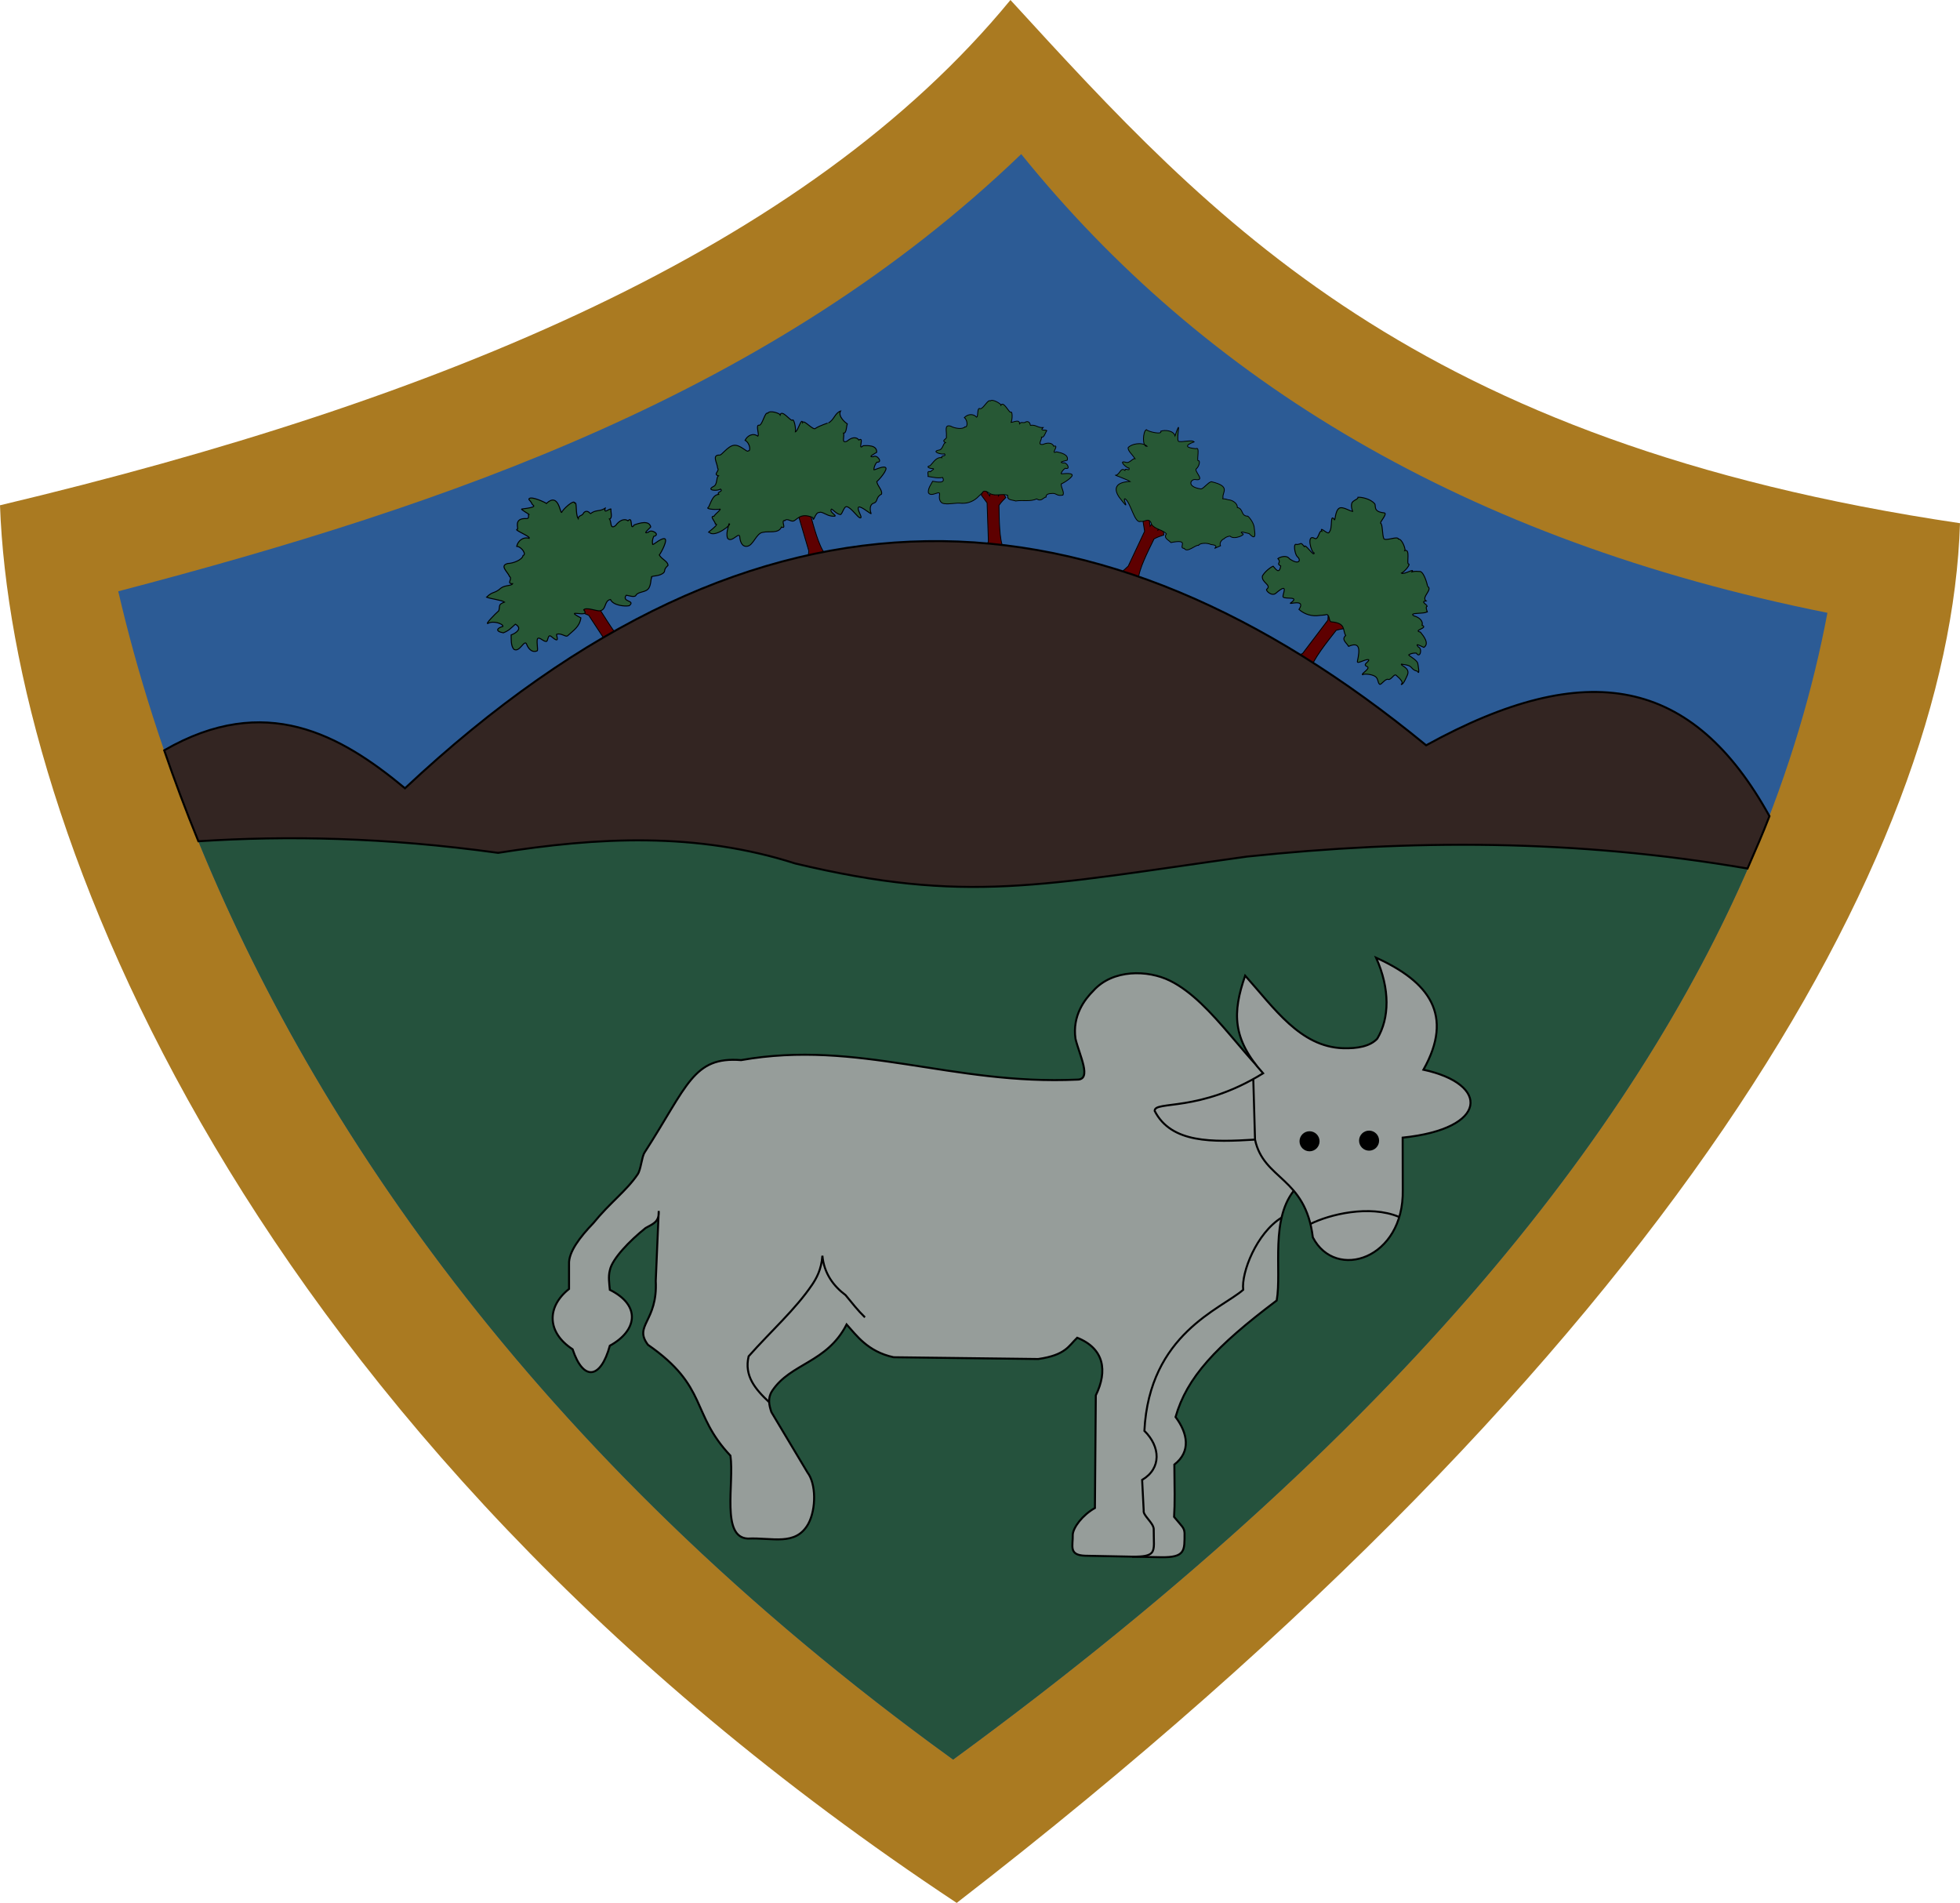 <?xml version="1.0" encoding="UTF-8" standalone="no"?>
<!-- Created with Inkscape (http://www.inkscape.org/) -->

<svg
   xmlns:dc="http://purl.org/dc/elements/1.1/"
   xmlns:cc="http://creativecommons.org/ns#"
   xmlns:rdf="http://www.w3.org/1999/02/22-rdf-syntax-ns#"
   xmlns:svg="http://www.w3.org/2000/svg"
   xmlns="http://www.w3.org/2000/svg"
   xmlns:xlink="http://www.w3.org/1999/xlink"
   xmlns:sodipodi="http://sodipodi.sourceforge.net/DTD/sodipodi-0.dtd"
   xmlns:inkscape="http://www.inkscape.org/namespaces/inkscape"
   width="195.357"
   height="189.643"
   id="svg2818"
   version="1.1"
   inkscape:version="0.47 r22583"
   sodipodi:docname="brasão lg.svg">
  <defs
     id="defs2820">
    <inkscape:perspective
       sodipodi:type="inkscape:persp3d"
       inkscape:vp_x="0 : 526.18109 : 1"
       inkscape:vp_y="0 : 1000 : 0"
       inkscape:vp_z="744.09448 : 526.18109 : 1"
       inkscape:persp3d-origin="372.04724 : 350.78739 : 1"
       id="perspective2826" />
    <inkscape:perspective
       id="perspective2836"
       inkscape:persp3d-origin="0.5 : 0.33333333 : 1"
       inkscape:vp_z="1 : 0.5 : 1"
       inkscape:vp_y="0 : 1000 : 0"
       inkscape:vp_x="0 : 0.5 : 1"
       sodipodi:type="inkscape:persp3d" />
    <inkscape:perspective
       id="perspective2850"
       inkscape:persp3d-origin="0.5 : 0.33333333 : 1"
       inkscape:vp_z="1 : 0.5 : 1"
       inkscape:vp_y="0 : 1000 : 0"
       inkscape:vp_x="0 : 0.5 : 1"
       sodipodi:type="inkscape:persp3d" />
    <inkscape:perspective
       id="perspective3710"
       inkscape:persp3d-origin="0.5 : 0.33333333 : 1"
       inkscape:vp_z="1 : 0.5 : 1"
       inkscape:vp_y="0 : 1000 : 0"
       inkscape:vp_x="0 : 0.5 : 1"
       sodipodi:type="inkscape:persp3d" />
    <inkscape:perspective
       id="perspective3660"
       inkscape:persp3d-origin="0.5 : 0.33333333 : 1"
       inkscape:vp_z="1 : 0.5 : 1"
       inkscape:vp_y="0 : 1000 : 0"
       inkscape:vp_x="0 : 0.5 : 1"
       sodipodi:type="inkscape:persp3d" />
    <inkscape:perspective
       id="perspective3688"
       inkscape:persp3d-origin="0.5 : 0.33333333 : 1"
       inkscape:vp_z="1 : 0.5 : 1"
       inkscape:vp_y="0 : 1000 : 0"
       inkscape:vp_x="0 : 0.5 : 1"
       sodipodi:type="inkscape:persp3d" />
    <inkscape:perspective
       id="perspective3718"
       inkscape:persp3d-origin="0.5 : 0.33333333 : 1"
       inkscape:vp_z="1 : 0.5 : 1"
       inkscape:vp_y="0 : 1000 : 0"
       inkscape:vp_x="0 : 0.5 : 1"
       sodipodi:type="inkscape:persp3d" />
    <inkscape:perspective
       id="perspective3746"
       inkscape:persp3d-origin="0.5 : 0.33333333 : 1"
       inkscape:vp_z="1 : 0.5 : 1"
       inkscape:vp_y="0 : 1000 : 0"
       inkscape:vp_x="0 : 0.5 : 1"
       sodipodi:type="inkscape:persp3d" />
  </defs>
  <sodipodi:namedview
     id="base"
     pagecolor="#ffffff"
     bordercolor="#666666"
     borderopacity="1.0"
     inkscape:pageopacity="0.0"
     inkscape:pageshadow="2"
     inkscape:zoom="1.4142136"
     inkscape:cx="141.46222"
     inkscape:cy="120.21346"
     inkscape:document-units="px"
     inkscape:current-layer="layer1"
     showgrid="false"
     inkscape:window-width="1024"
     inkscape:window-height="712"
     inkscape:window-x="-4"
     inkscape:window-y="-4"
     inkscape:window-maximized="1" />
  <g
     inkscape:label="Camada 1"
     inkscape:groupmode="layer"
     id="layer1"
     transform="translate(-178.571,-302.005)">
    <path
       style="fill:#aa7a21;fill-opacity:1;stroke:none"
       d="m 178.571,352.362 c 44.06,-10.492 80.395,-25.62 100.714,-50.357 20.155,22 40.113,44.079 94.643,52.143 -1.028,32.871 -28.521,82.254 -100,137.5 C 202.662,444.493 179.712,384.129 178.571,352.362 z"
       id="path2868"
       sodipodi:nodetypes="ccccc" />
    <path
       sodipodi:nodetypes="ccccc"
       id="path2880"
       d="m 190.357,360.934 c 33.175,-8.686 65.284,-19.814 90,-43.571 18.171,22.493 44.1,38.452 80.357,45.714 -5.654,29.958 -25.743,69.325 -87.143,114.286 -54.295,-39.224 -75.805,-84.501 -83.214,-116.429 z"
       style="fill:#2c5b95;fill-opacity:1;stroke:none" />
    <g
       transform="matrix(1.314,0.674,-0.649,1.266,305.369,195.734)"
       style="fill-rule:evenodd"
       id="_39107496-8">
      <path
         id="path1910_16-2"
         class="fil4 str4"
         d="m 41.311,102.597 -0.175,0.512 0.388,0.55 0.088,2.694 -0.175,0.493 0.811,-0.025 0.374,-0.007 c -0.274,-0.577 -0.278,-2.029 -0.296,-2.984 0.17,-0.254 0.315,-0.394 0.463,-0.55 l -0.263,-0.455 -0.238,0.342 0.013,-0.607 -0.275,0.512 -0.213,-0.645 -0.113,0.74 -0.388,-0.569 z"
         nodetypes="cccccccccccccccc"
         style="fill:#5e0000;fill-opacity:1;stroke:#000000;stroke-width:0.056;stroke-miterlimit:4;stroke-opacity:1;stroke-dasharray:none" />
      <path
         style="fill:#275835;fill-opacity:1;stroke:#000000;stroke-width:0.056;stroke-miterlimit:4;stroke-opacity:1;stroke-dasharray:none"
         d="m 40.974,103.175 c -0.294,0.339 -1.187,-0.896 -1.635,-0.919 -0.169,0.114 0.88,0.716 -0.398,0.089 -0.578,-0.329 -0.713,-0.803 0.178,-1.326 -0.21,-0.034 -1.305,0.119 -1.042,0.068 0.224,-0.236 0.018,-0.661 0.391,-0.595 -0.09,-0.204 0.341,-0.053 0.182,-0.273 -0.193,0.081 -0.915,-0.154 -0.392,-0.258 0.289,-0.028 0.279,-0.471 0.455,-0.522 -0.323,-0.185 -0.662,-0.252 -0.754,-0.459 0.045,-0.313 0.639,-0.837 1.105,-0.7 -0.287,0.233 -0.734,-0.81 -0.563,-1.013 0.197,0.071 1.144,-0.189 0.909,-0.363 0.214,-0.238 0.756,-0.447 1,-0.17 -0.204,-1.504 0.124,0.096 0.367,0.231 0.194,0.024 0.813,-0.591 0.957,-0.451 0.172,-0.161 -0.9,0.872 0.333,0.354 0.174,-0.292 0.385,0.692 0.497,0.682 0.135,-0.122 0.24,0.333 0.145,0.549 -0.114,0.236 0.974,0.47 0.267,0.714 -0.286,0.099 -0.342,0.743 0.617,0.408 0.151,-0.053 0.224,-0.632 0.41,-0.786 1.35,-0.357 0.965,0.327 1.192,0.614 0.042,0.177 -0.058,0.042 0.369,-0.025 0.281,-0.133 0.692,-0.073 0.795,0.187 0.424,-0.128 0.457,0.432 0.898,0.206 0.189,0.039 0.619,0.269 0.761,0.546 0.082,0.16 0.622,0.781 -0.143,0.498 -0.133,0.045 -0.777,0.149 -0.399,0.215 0.254,-0.095 -0.287,0.688 -0.678,0.552 -0.153,0.11 -0.248,0.254 -0.274,0.359 -0.093,0.094 -0.184,0.403 0.003,0.548 -0.636,0.799 0.164,-0.096 -0.607,0.226 -0.321,0.008 -0.739,0.285 -0.722,0.452 -0.206,0.039 -0.434,0.858 -0.769,0.647 -0.43,0.207 0.104,-0.832 -0.979,0.061 -0.259,-0.096 -0.588,-0.033 -0.538,-0.402 -0.355,-0.129 -0.794,0.07 -1.16,-0.097 -0.409,-0.44 -0.462,0.056 -0.78,0.15 l 2.1e-5,0 0,3e-5 z"
         id="path4587_17-45"
         sodipodi:nodetypes="cccccccccccccccccccsscccccscccccccccccccc" />
    </g>
    <g
       transform="matrix(1.344,-0.79,0.775,1.274,101.108,264.069)"
       style="fill-rule:evenodd"
       id="_39107496-0">
      <path
         id="path1910_16-9"
         class="fil4 str4"
         d="m 41.311,102.597 -0.175,0.512 0.388,0.55 0.088,2.694 -0.175,0.493 0.811,-0.025 0.374,-0.007 c -0.274,-0.577 -0.278,-2.029 -0.296,-2.984 0.17,-0.254 0.315,-0.394 0.463,-0.55 l -0.263,-0.455 -0.238,0.342 0.013,-0.607 -0.275,0.512 -0.213,-0.645 -0.113,0.74 -0.388,-0.569 z"
         nodetypes="cccccccccccccccc"
         style="fill:#5e0000;fill-opacity:1;stroke:#000000;stroke-width:0.056;stroke-miterlimit:4;stroke-opacity:1;stroke-dasharray:none" />
      <path
         style="fill:#275835;fill-opacity:1;stroke:#000000;stroke-width:0.065;stroke-miterlimit:4;stroke-opacity:1;stroke-dasharray:none"
         d="m 39.674,104.128 c -0.16,-0.02 -0.22,-0.371 -0.524,-0.464 -0.08,-0.024 -0.112,0.783 -0.375,-0.047 -0.097,-0.308 -0.329,0.169 -0.436,0.112 -0.172,-0.092 -0.199,-0.453 -0.353,-0.466 -0.151,-0.013 -0.368,0.71 -0.462,0.697 -0.394,-0.056 -0.391,-0.506 -0.36,-0.699 0.105,-0.477 -0.642,0.242 -0.861,-0.179 -0.057,-0.318 0.222,-0.712 0.329,-0.92 0.312,0.056 0.861,0.037 0.588,-0.477 -0.395,0.078 -0.535,0.154 -0.942,0.091 -0.45,-0.405 -0.136,-0.488 0.187,-0.383 0.115,-0.136 -0.332,-0.685 -0.711,-0.679 -0.241,-0.039 0.707,-0.308 1.009,-0.366 0.257,-0.271 0.169,-0.381 0.598,-0.305 -0.104,-0.234 -0.635,-0.639 -0.817,-0.89 0.57,-0.15 0.5,0.08 1.1,-0.039 0.332,-0.032 0.634,0.242 0.774,0.144 -0.371,-0.212 0.175,-0.276 0.07,-0.514 0.052,-0.359 -0.201,-0.973 0.333,-0.816 0.278,0.171 0.908,0.291 1.104,0.058 0.226,0.082 0.223,-0.544 -0.046,-0.742 0.246,-0.273 0.673,-0.353 0.953,-0.035 0.152,-0.062 -0.623,-1.076 -0.345,-0.921 0.102,0.013 0.125,-0.809 0.851,-0.313 0.202,0.138 0.186,-0.226 0.276,-0.14 0.016,-0.015 -0.31,-0.613 -0.218,-0.571 1.033,0.479 0.71,0.163 0.729,0.067 0.047,-0.239 -0.09,-0.407 0.038,-0.419 0.238,-0.021 0.762,0.817 0.767,0.866 1.054,-0.246 0.405,1.047 0.534,1.036 0.155,-0.14 1.129,-0.354 1.02,-0.105 0.209,-0.016 -0.33,0.646 -0.324,1.02 0.142,-0.199 0.301,0.01 0.499,-0.15 0.306,-0.093 0.341,0.279 0.322,0.288 0.434,-0.084 0.57,0.201 0.997,0.177 -0.29,0.301 0.202,0.149 0.289,0.24 -0.115,0.159 -0.204,0.601 -0.411,0.527 0.048,0.203 -0.365,0.66 0.126,0.583 0.323,-0.153 0.706,-0.151 0.824,0.148 0.487,-0.146 -0.299,0.708 0.207,0.448 0.342,0.071 0.976,0.216 0.835,0.678 -0.153,0.052 -0.74,0.147 -0.306,0.223 0.292,-0.109 0.603,0.577 0.154,0.421 -0.176,0.126 -0.284,0.291 -0.315,0.412 -0.107,0.108 0.609,-0.087 0.823,0.08 0.21,0.164 -0.665,0.716 -0.821,0.768 -0.016,0.33 0.266,0.658 0.128,0.898 -0.476,0.097 -0.264,0.279 -0.586,0.287 -0.368,0.009 -0.733,-0.325 -0.714,-0.134 -0.088,0.017 -0.29,0.454 -0.585,0.539 -0.274,0.079 -0.637,-0.2 -0.863,-0.055 -0.155,0.1 -0.422,-0.268 -0.529,-0.336 -0.494,0.238 0.376,0.615 -0.18,0.707 -0.297,-0.111 -0.876,-0.574 -0.818,-0.997 -0.407,-0.148 -0.548,0.481 -0.968,0.29 -0.175,-0.087 -0.617,-0.695 -0.835,-0.601 0.126,0.81 -1.133,-0.866 -0.424,0.372 -0.375,0.478 -0.827,0.465 -1.338,0.585 l -4e-6,6e-5 z"
         id="path4587_17-48"
         sodipodi:nodetypes="csssssscccccccccccccccccscssscccccsccccccccccsccscsscccscccc" />
    </g>
    <g
       transform="matrix(1.476,0,0,1.423,215.666,204.62)"
       style="fill-rule:evenodd"
       id="_39107496">
      <path
         id="path1910_16"
         class="fil4 str4"
         d="m 41.311,102.597 -0.175,0.512 0.388,0.55 0.088,2.694 -0.175,0.493 0.811,-0.025 0.374,-0.007 c -0.274,-0.577 -0.278,-2.029 -0.296,-2.984 0.17,-0.254 0.315,-0.394 0.463,-0.55 l -0.263,-0.455 -0.238,0.342 0.013,-0.607 -0.275,0.512 -0.213,-0.645 -0.113,0.74 -0.388,-0.569 z"
         nodetypes="cccccccccccccccc"
         style="fill:#5e0000;fill-opacity:1;stroke:#000000;stroke-width:0.056;stroke-miterlimit:4;stroke-opacity:1;stroke-dasharray:none" />
      <path
         style="fill:#275835;fill-opacity:1;stroke:#000000;stroke-width:0.056;stroke-miterlimit:4;stroke-opacity:1;stroke-dasharray:none"
         d="m 40.974,103.175 c -0.294,0.339 -0.718,0.533 -1.166,0.509 -0.402,-0.051 -0.796,0.088 -1.183,0.025 -0.344,-0.047 -0.34,-0.441 -0.314,-0.609 0.091,-0.416 -0.559,0.211 -0.75,-0.156 -0.049,-0.277 0.194,-0.62 0.287,-0.802 0.272,0.049 0.91,0.183 0.672,-0.265 -0.344,0.068 -0.626,-0.017 -0.981,-0.071 0.029,-0.143 -0.118,-0.425 0.163,-0.334 0.1,-0.119 0.386,-0.229 0.056,-0.224 -0.21,-0.034 -0.342,-0.146 -0.079,-0.197 0.224,-0.236 0.416,-0.626 0.789,-0.56 -0.09,-0.204 0.341,-0.053 0.182,-0.273 -0.193,0.081 -0.915,-0.154 -0.392,-0.258 0.289,-0.028 0.279,-0.471 0.455,-0.522 -0.323,-0.185 0.153,-0.241 0.061,-0.448 0.045,-0.313 -0.175,-0.848 0.291,-0.711 0.242,0.149 0.791,0.254 0.962,0.051 0.197,0.071 0.194,-0.474 -0.04,-0.647 0.214,-0.238 0.587,-0.308 0.831,-0.03 0.132,-0.054 0.003,-0.727 0.246,-0.592 0.194,0.024 0.528,-0.686 0.672,-0.546 0.172,-0.161 0.721,0.206 0.73,0.291 0.174,-0.292 0.534,0.513 0.647,0.503 0.135,-0.122 0.128,0.491 0.033,0.708 0.182,-0.014 0.568,-0.236 0.573,0.09 0.124,-0.174 0.262,0.009 0.435,-0.131 0.267,-0.081 0.297,0.244 0.281,0.251 0.379,-0.073 0.497,0.175 0.869,0.154 -0.253,0.263 0.176,0.13 0.252,0.209 -0.1,0.138 -0.178,0.523 -0.358,0.46 0.042,0.177 -0.318,0.576 0.109,0.508 0.281,-0.133 0.616,-0.131 0.718,0.129 0.424,-0.128 -0.261,0.617 0.181,0.391 0.298,0.062 0.851,0.188 0.728,0.591 -0.133,0.045 -0.645,0.128 -0.267,0.194 0.254,-0.095 0.526,0.503 0.135,0.367 -0.153,0.11 -0.248,0.254 -0.274,0.359 -0.093,0.094 0.531,-0.076 0.717,0.07 0.183,0.143 -0.58,0.624 -0.715,0.669 -0.014,0.288 0.232,0.574 0.112,0.783 -0.415,0.085 -0.412,-0.126 -0.693,-0.119 -0.321,0.008 -0.457,0.085 -0.44,0.252 -0.206,0.039 -0.307,0.346 -0.641,0.135 -0.43,0.207 -0.929,0.063 -1.414,0.144 -0.259,-0.096 -0.588,-0.033 -0.538,-0.402 -0.355,-0.129 -0.794,0.07 -1.16,-0.097 -0.152,-0.076 -0.298,-0.252 -0.487,-0.17 -0.076,0.127 -0.196,0.214 -0.293,0.32 z"
         id="path4587_17"
         sodipodi:nodetypes="ccsscccccccccccccccccccccccsccccccccccsccsccccscc" />
    </g>
    <path
       sodipodi:nodetypes="cccc"
       id="path2882"
       d="m 354.025,385.616 c -10.635,26.158 -33.428,57.312 -80.453,91.747 -42.327,-30.577 -64.729,-64.834 -76.059,-93.576 l 156.512,1.83 z"
       style="fill:#25523d;fill-opacity:1;stroke:none" />
    <path
       style="fill:#969d9a;fill-opacity:1;stroke:#000000;stroke-width:0.2;stroke-linecap:butt;stroke-linejoin:miter;stroke-miterlimit:4;stroke-opacity:1;stroke-dasharray:none"
       d="m 306.796,410.928 0.972,9.458 c -2.676,2.942 -1.414,8.211 -1.945,11.225 -6.112,4.6 -8.955,7.682 -10.083,11.61 1.223,1.633 1.548,3.455 -0.119,4.742 0.025,2.355 0.062,3.855 -0.026,5.214 0.825,1.002 1.001,1.063 1.042,1.612 -0.005,1.729 0.115,2.458 -2.391,2.408 l -7.515,-0.148 c -1.68,-0.061 -1.205,-0.968 -1.237,-2.104 0.046,-0.707 0.956,-1.945 2.21,-2.652 l 0.088,-11.225 c 1.199,-2.452 0.832,-4.676 -1.856,-5.745 -0.848,0.813 -1.143,1.73 -3.889,2.121 l -14.407,-0.177 c -2.595,-0.558 -3.737,-2.224 -4.685,-3.27 -1.967,3.851 -5.578,3.838 -7.425,6.629 -0.459,0.704 -0.311,1.409 -0.072,2.113 l 3.606,6.028 c 0.838,1.091 0.878,3.601 0.073,5.102 -1.259,2.251 -3.575,1.355 -6.022,1.47 -2.7,-0.113 -1.348,-5.465 -1.739,-8.261 -3.98,-4.216 -2.186,-6.865 -8.22,-11.049 -1.47,-1.944 0.981,-2.298 0.775,-6.364 l 0.296,-6.974 c 0.061,1.085 -0.531,1.265 -1.307,1.695 -1.588,1.268 -3.345,3.084 -3.565,4.218 -0.167,0.648 -0.057,1.296 0,1.945 3.183,1.585 2.667,4.117 0,5.568 -0.919,3.348 -2.649,3.558 -3.712,0.354 -2.587,-1.688 -2.592,-4.234 -0.354,-6.01 l 1e-5,-2.475 c -0.062,-1.202 1.092,-2.704 2.419,-4.081 1.69,-2.083 3.298,-3.205 4.424,-4.873 0.331,-0.491 0.393,-1.715 0.687,-2.171 4.297,-6.667 4.837,-9.578 9.618,-9.205 11.715,-2.06 21.037,2.522 33.503,1.943 1.495,0.015 0.223,-2.431 -0.173,-4.066 -0.33,-2.31 0.912,-3.926 1.782,-4.794 1.93,-2.151 5.424,-2.094 7.645,-0.993 4.327,2.145 7.675,8.421 11.602,11.18 z"
       id="path3607"
       sodipodi:nodetypes="cccccccscccccccccccccccccccccccccssccccsc" />
    <g
       transform="matrix(1.43,-0.368,0.354,1.378,161.279,226.1)"
       style="fill-rule:evenodd"
       id="_39107496-1">
      <path
         id="path1910_16-7"
         class="fil4 str4"
         d="m 41.877,102.43 -0.175,0.512 0.388,0.55 0.088,2.694 -0.175,0.493 0.811,-0.025 0.374,-0.007 c -0.274,-0.577 -0.278,-2.029 -0.296,-2.984 0.17,-0.254 0.315,-0.394 0.463,-0.55 l -0.263,-0.455 -0.238,0.342 0.013,-0.607 -0.275,0.512 -0.213,-0.645 -0.113,0.74 -0.388,-0.569 z"
         nodetypes="cccccccccccccccc"
         style="fill:#5e0000;fill-opacity:1;stroke:#000000;stroke-width:0.056;stroke-miterlimit:4;stroke-opacity:1;stroke-dasharray:none" />
      <path
         style="fill:#275835;fill-opacity:1;stroke:#000000;stroke-width:0.064;stroke-miterlimit:4;stroke-opacity:1;stroke-dasharray:none"
         d="m 41.124,103.704 c -0.293,-0.099 -0.007,0.656 -0.328,0.39 -0.329,0.413 -0.836,0.047 -1.324,0.033 -0.437,-0.049 -0.832,0.737 -1.252,0.673 -0.374,-0.046 -0.359,-0.516 -0.326,-0.717 0.111,-0.498 -0.616,0.267 -0.814,-0.164 -0.046,-0.329 0.228,-0.746 0.335,-0.964 0.295,0.051 -1.187,0.754 -1.435,0.226 -0.377,0.091 0.928,-0.388 0.543,-0.442 0.035,-0.171 -0.27,-0.653 0.035,-0.553 0.112,-0.145 0.788,-0.406 0.428,-0.389 -0.228,-0.034 -0.914,-0.256 -0.626,-0.324 0.25,-0.288 0.47,-0.759 0.875,-0.691 -0.093,-0.241 0.373,-0.073 0.206,-0.33 -0.212,0.102 -0.993,-0.157 -0.42,-0.296 0.316,-0.042 0.317,-0.569 0.511,-0.636 -0.348,-0.211 0.173,-0.292 0.078,-0.536 0.058,-0.375 -0.168,-1.007 0.336,-0.856 0.13,0.085 0.689,-0.474 1.12,-0.409 0.43,0.064 0.732,0.751 0.828,0.628 0.213,0.079 0.225,-0.571 -0.026,-0.77 0.24,-0.29 0.648,-0.384 0.907,-0.06 0.146,-0.068 0.022,-0.868 0.284,-0.714 0.211,0.023 0.594,-0.833 0.748,-0.671 0.191,-0.197 0.781,0.225 0.788,0.326 0.198,-0.353 0.568,0.596 0.691,0.581 0.151,-0.149 0.126,0.582 0.017,0.843 0.199,-0.022 0.631,-0.895 0.629,-0.507 0.14,-0.211 0.565,0.785 0.758,0.613 0.293,-0.104 0.945,-0.149 0.927,-0.14 0.415,-0.098 0.581,-0.556 0.987,-0.591 -0.282,0.321 0.144,0.9 0.225,0.992 -0.113,0.168 -0.208,0.629 -0.403,0.559 0.041,0.21 -0.362,0.696 0.105,0.603 0.31,-0.167 0.675,-0.174 0.78,0.133 0.466,-0.165 -0.301,0.743 0.186,0.46 0.323,0.065 0.923,0.2 0.777,0.684 -0.147,0.058 -0.707,0.171 -0.296,0.239 0.28,-0.121 0.559,0.584 0.137,0.433 -0.17,0.136 -0.277,0.31 -0.309,0.436 -0.104,0.115 0.581,-0.106 0.78,0.062 0.195,0.165 -0.649,0.761 -0.798,0.819 -0.023,0.344 0.237,0.678 0.101,0.93 -0.455,0.113 -0.346,0.459 -0.653,0.476 -0.35,0.019 -0.373,0.47 -0.359,0.669 -0.057,0.013 -0.657,-0.898 -0.75,-0.607 -0.075,0.235 0.145,0.739 -0.024,0.707 -0.16,-0.03 -0.404,-0.848 -0.697,-0.998 -0.185,-0.095 -0.433,0.473 -0.558,0.421 -0.236,-0.099 -0.397,-0.47 -0.479,-0.526 -0.29,0.159 0.488,0.711 -0.094,0.487 -0.369,-0.142 -0.556,-0.512 -0.762,-0.469 -0.279,-0.107 -0.574,0.672 -0.509,0.231 -0.759,-0.602 -1.088,-0.077 -1.351,-0.105 -0.182,-0.019 -0.318,-0.292 -0.527,-0.188 l 2e-6,-5e-5 0,-4e-5 5e-6,-1.5e-4 -2e-6,7e-5 -7e-6,3e-4 z"
         id="path4587_17-4"
         sodipodi:nodetypes="cccsscccccccccccccsccccccccccsccccccccccsccscsssscsccscccccc" />
    </g>
    <g
       transform="matrix(1.238,1.007,-0.971,1.194,360.174,198.221)"
       style="fill-rule:evenodd"
       id="_39107496-5">
      <path
         id="path1910_16-1"
         class="fil4 str4"
         d="m 41.311,102.597 -0.175,0.512 0.388,0.55 0.088,2.694 -0.175,0.493 0.811,-0.025 0.374,-0.007 c -0.274,-0.577 -0.278,-2.029 -0.296,-2.984 0.17,-0.254 0.315,-0.394 0.463,-0.55 l -0.263,-0.455 -0.238,0.342 0.013,-0.607 -0.275,0.512 -0.213,-0.645 -0.113,0.74 -0.388,-0.569 z"
         nodetypes="cccccccccccccccc"
         style="fill:#5e0000;fill-opacity:1;stroke:#000000;stroke-width:0.056;stroke-miterlimit:4;stroke-opacity:1;stroke-dasharray:none" />
      <path
         style="fill:#275835;fill-opacity:1;stroke:#000000;stroke-width:0.06;stroke-miterlimit:4;stroke-opacity:1;stroke-dasharray:none"
         d="m 40.937,103.766 c -0.311,0.359 -0.761,0.564 -1.236,0.54 -0.08,-0.87 -0.719,0.241 -0.661,0.021 0.203,-0.763 -0.397,0.034 -0.593,0.005 -0.134,-0.02 -0.298,-1.092 -0.505,0.108 -0.059,0.344 -0.622,0.285 -0.599,0.174 0.091,-0.442 -0.531,-0.107 -0.733,-0.496 -0.052,-0.294 0.036,-0.737 0.135,-0.929 0.288,0.052 0.614,0.156 0.362,-0.319 -0.365,0.072 -0.056,-0.197 -0.432,-0.255 0.03,-0.151 0.269,-0.561 0.568,-0.465 0.748,-0.058 0.634,-0.433 0.285,-0.427 -0.223,-0.036 -0.767,-0.535 -0.488,-0.589 0.237,-0.25 0.048,-0.277 0.444,-0.207 -0.096,-0.216 0.9,0.154 0.732,-0.078 -0.204,0.086 -1.129,-0.639 -0.575,-0.749 0.306,-0.03 -0.106,-0.603 0.08,-0.657 -0.343,-0.196 0.494,-0.036 0.397,-0.255 0.048,-0.332 -0.737,-0.989 -0.244,-0.843 0.135,0.083 -0.304,-0.452 -0.218,-0.753 0.078,-0.272 0.682,-0.304 0.768,-0.406 0.124,0.045 -0.248,-0.107 -0.349,-0.372 -0.07,-0.182 0.166,-0.479 0.065,-0.553 0.105,-0.117 0.636,-0.445 1.065,-0.359 0.159,0.032 0.213,0.489 0.816,0.071 0.2,-0.139 0.156,0.581 0.227,0.662 0.14,-0.057 0.525,0.509 0.782,0.652 0.206,0.026 0.56,-0.727 0.712,-0.579 0.182,-0.171 0.764,0.219 0.774,0.308 0.185,-0.309 0.566,0.544 0.685,0.533 0.143,-0.129 0.136,0.521 0.035,0.75 0.193,-0.015 0.454,-0.848 0.461,-0.502 0.131,-0.184 0.212,-0.212 0.395,-0.36 0.283,-0.086 0.945,0.448 0.927,0.455 0.401,-0.078 0.11,0.814 0.504,0.792 -0.268,0.278 0.186,0.138 0.267,0.222 -0.106,0.146 0.393,0.341 0.202,0.274 0.044,0.188 -0.919,0.823 -0.466,0.752 0.298,-0.141 0.652,-0.139 0.761,0.137 0.45,-0.135 -0.276,0.654 0.191,0.414 0.315,0.065 0.902,0.2 0.771,0.626 -0.141,0.048 -0.684,0.135 -0.283,0.206 0.27,-0.101 0.557,0.533 0.143,0.389 -0.162,0.117 -0.263,0.269 -0.291,0.381 -0.099,0.1 0.563,-0.081 0.76,0.074 0.061,0.048 0.604,0.533 0.319,0.42 -0.072,-0.029 -0.128,0.118 -0.465,0.05 -0.239,-0.048 -0.541,0.216 -0.612,0.239 -0.006,0.132 0.593,-0.206 0.725,0.322 0.082,0.327 0.154,0.577 0.082,0.703 -0.104,0.039 0.239,-0.232 -0.628,-0.251 -0.167,-0.003 -0.044,0.472 -0.218,0.532 -0.187,0.065 -0.108,0.595 -0.225,0.598 -0.163,0.004 -0.277,-0.243 -0.529,-0.214 -0.274,0.031 -0.68,0.342 -0.67,0.434 -0.139,0.026 0.169,-0.679 -0.108,-0.597 -0.339,0.101 -0.062,-0.332 -0.191,-0.413 -0.204,0.099 -0.382,0.75 -0.484,0.541 -0.352,-0.718 -0.655,-1.102 -1.014,-0.389 -0.274,-0.102 -0.624,-0.035 -0.57,-0.426 -0.376,-0.137 -0.446,-0.649 -1.229,-0.103 -0.149,0.104 -0.316,-0.267 -0.516,-0.18 -0.08,0.135 -0.207,0.226 -0.311,0.339 z"
         id="path4587_17-7"
         sodipodi:nodetypes="ccsssscccccccccccccscscssccccccccsccccccccccssscscsssscscsccscc" />
    </g>
    <path
       style="fill:#332522;fill-opacity:1;stroke:#000000;stroke-width:0.2;stroke-linecap:butt;stroke-linejoin:miter;stroke-miterlimit:4;stroke-opacity:1;stroke-dasharray:none"
       clip-path="none"
       d="m 270.906,355.938 c -16.943,0.262 -34.248,8.018 -51.969,24.625 -6.407,-5.321 -13.923,-9.599 -24,-3.781 1.016,2.952 2.146,5.98 3.406,9.062 8.808,-0.566 18.506,-0.412 29.875,1.156 9.881,-1.56 19.744,-2.103 29.625,1.062 16.983,4.051 24.458,2.177 45,-0.688 16.285,-1.704 32.58,-1.772 49.906,1.188 0.771,-1.769 1.525,-3.494 2.188,-5.219 -7.634,-13.806 -18.144,-15.917 -34.219,-7.062 -16.294,-13.371 -32.87,-20.606 -49.812,-20.344 z"
       id="path2878" />
    <path
       id="path3597"
       style="fill:#979d9b;fill-opacity:1;stroke:#000000;stroke-width:0.2;stroke-linecap:butt;stroke-linejoin:miter;stroke-miterlimit:4;stroke-opacity:1;stroke-dasharray:none"
       d="m 303.488,409.526 0.174,6.061 m -0.983,-16.35 c 2.891,3.235 5.487,7.086 9.732,7.232 1.478,0.051 2.734,-0.197 3.433,-0.95 1.218,-2.03 1.292,-4.947 -0.116,-8.068 5.287,2.391 7.783,5.719 4.719,11.161 6.656,1.437 6.471,5.891 -2.071,6.769 l 0.011,5.196 c 0.139,6.898 -6.693,9.136 -8.964,4.741 -0.736,-6.025 -4.903,-5.701 -5.762,-9.741 -4.222,0.26 -8.343,0.382 -10,-2.857 -0.053,-1.051 4.451,0.185 10.804,-3.75 -3.069,-3.423 -3.07,-6.042 -1.786,-9.732 l 3e-5,0 z m 6.506,24.747 c 1.857,-0.934 5.856,-1.937 8.81,-0.71"
       sodipodi:nodetypes="cccsccccccccccccc" />
    <path
       sodipodi:type="arc"
       style="fill:#000000;fill-opacity:1;fill-rule:nonzero;stroke:none"
       id="path3600"
       sodipodi:cx="308.57004"
       sodipodi:cy="415.80826"
       sodipodi:rx="0.41037446"
       sodipodi:ry="0.41037446"
       d="m 308.98,415.808 c 0,0.227 -0.184,0.41 -0.41,0.41 -0.227,0 -0.41,-0.184 -0.41,-0.41 0,-0.227 0.184,-0.41 0.41,-0.41 0.227,0 0.41,0.184 0.41,0.41 z"
       transform="matrix(2.437,0,0,2.437,-442.89,-597.58)" />
    <use
       x="0"
       y="0"
       xlink:href="#path3600"
       id="use3617"
       transform="translate(5.935,-0.063)"
       width="744.094"
       height="1052.362" />
    <path
       id="path3611"
       style="fill:none;stroke:#000000;stroke-width:0.2;stroke-linecap:butt;stroke-linejoin:miter;stroke-miterlimit:4;stroke-opacity:1;stroke-dasharray:none"
       d="m 264.782,433.29 c -0.701,-0.679 -1.231,-1.36 -1.933,-2.216 -1.174,-0.877 -2.145,-2.14 -2.309,-3.926 -0.097,1.416 -0.623,2.289 -1.006,2.867 -1.672,2.482 -4.126,4.652 -6.346,7.159 -0.456,1.952 0.647,3.262 2.048,4.574 m 36.178,15.394 c 1.141,0.012 1.692,-0.097 1.952,-0.394 0.335,-0.384 0.187,-1.107 0.198,-2.386 -0.061,-0.625 -1.087,-1.342 -0.998,-1.803 l -0.156,-3.066 c 1.953,-1.155 1.822,-3.322 0.225,-4.89 0.481,-9.669 7.69,-12.155 9.847,-14.057 -0.197,-1.719 1.327,-5.641 3.832,-7.199" />
  </g>
</svg>
